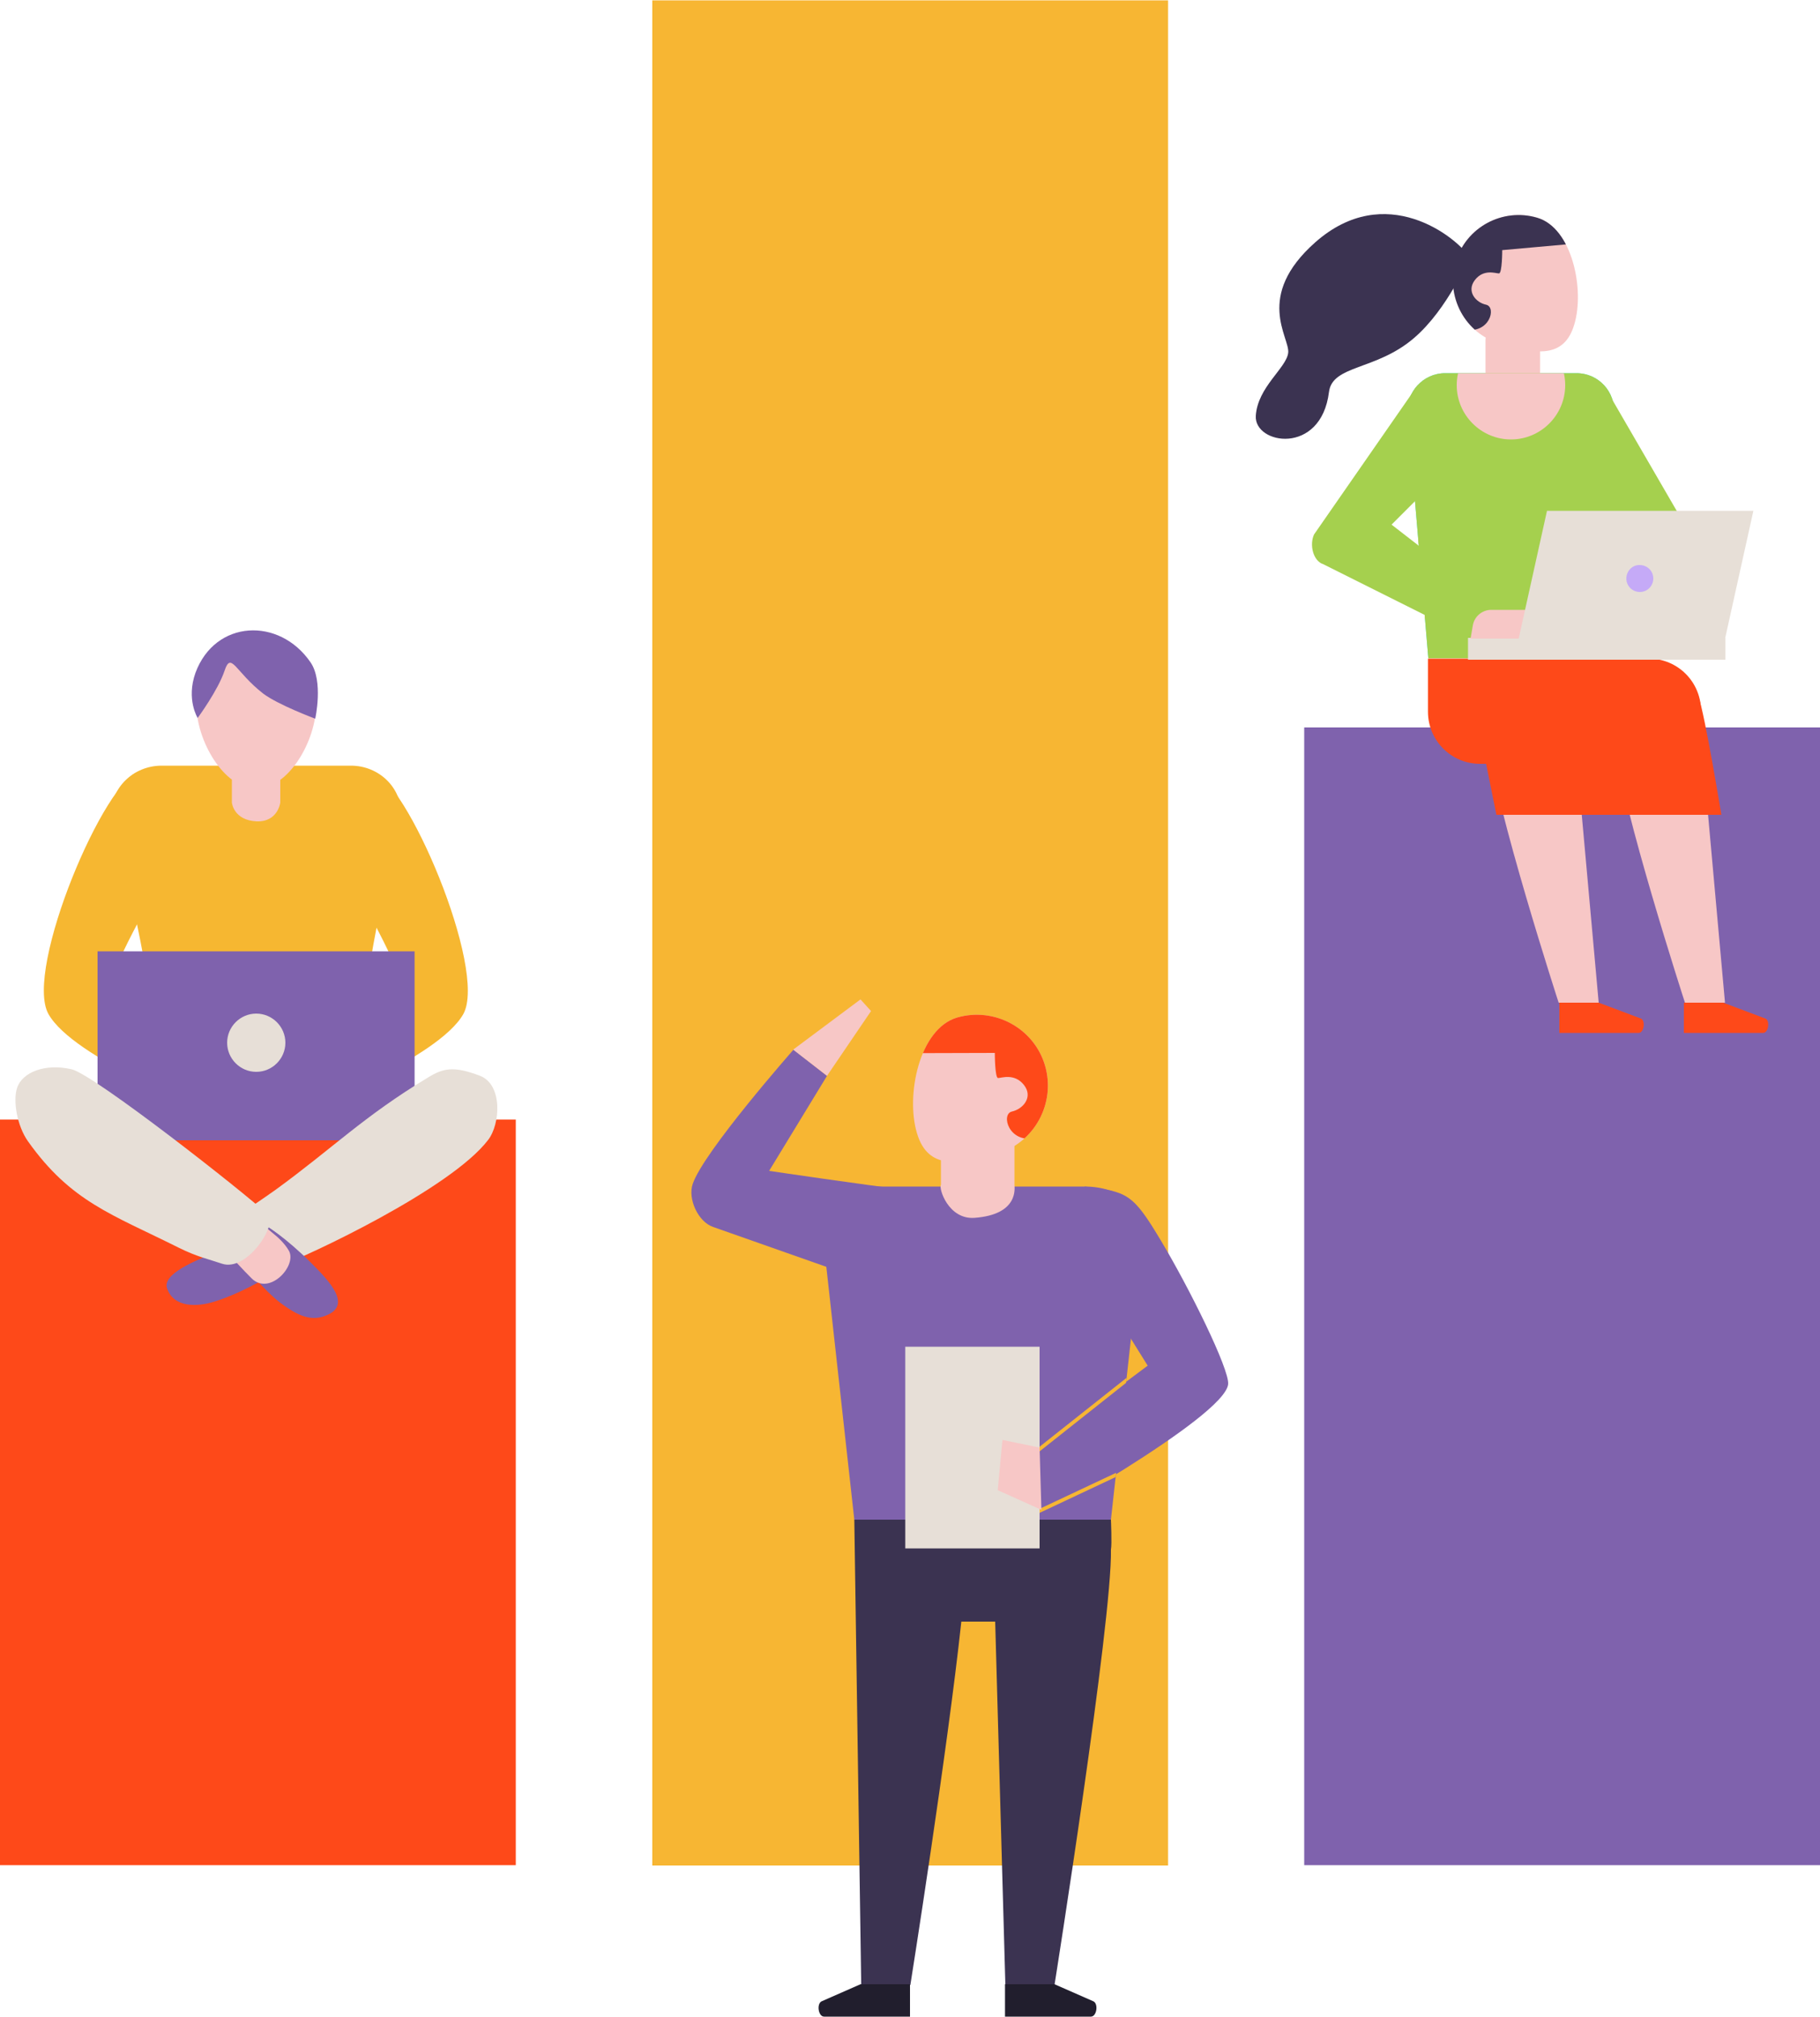 <?xml version="1.0" encoding="utf-8"?>
<!-- Generator: Adobe Illustrator 25.2.1, SVG Export Plug-In . SVG Version: 6.00 Build 0)  -->
<svg version="1.1" id="Layer_1" xmlns="http://www.w3.org/2000/svg" xmlns:xlink="http://www.w3.org/1999/xlink" x="0px" y="0px"
	 viewBox="0 0 500 554" style="enable-background:new 0 0 500 554;" xml:space="preserve">
<style type="text/css">
	.st0{fill:#FE4919;}
	.st1{fill:#F7B633;}
	.st2{fill:#7F62AD;}
	.st3{fill:#F6B731;}
	.st4{fill:#F7C7C6;}
	.st5{fill:#E7DFD7;}
	.st6{fill:#34EAD3;}
	.st7{clip-path:url(#SVGID_3_);}
	.st8{fill:#3B3351;}
	.st9{fill:#A5D04E;}
	.st10{clip-path:url(#SVGID_6_);}
	.st11{fill:#FFBA57;}
	.st12{clip-path:url(#SVGID_9_);}
	.st13{clip-path:url(#SVGID_11_);}
	.st14{fill:#C5AAF7;}
	.st15{clip-path:url(#SVGID_13_);}
	.st16{fill:#211E2D;}
	.st17{clip-path:url(#SVGID_15_);}
	.st18{clip-path:url(#SVGID_17_);}
</style>
<g>
	<g>
		<rect y="307.5" class="st0" width="141.7" height="204.8"/>
	</g>
	<g>
		<rect x="179.2" y="0.1" class="st1" width="141.7" height="512.3"/>
	</g>
	<g>
		<rect x="358.3" y="199.8" class="st2" width="141.7" height="312.5"/>
	</g>
	<g>
		<g>
			<g>
				<path class="st3" d="M38.6,211.8c-9.5,1.4-32.1,54.5-25.3,66.7s43.9,26.4,43.9,26.4l-2-20.9c0,0-25.5-10.8-23.4-17.6
					c2-6.8,16.7-32,16.7-32L38.6,211.8z"/>
			</g>
		</g>
		<g>
			<g>
				<path class="st3" d="M101.9,211.8c9.5,1.4,32.1,54.5,25.4,66.7c-6.8,12.2-43.9,26.4-43.9,26.4l2-20.9c0,0,25.5-10.8,23.4-17.6
					c-2-6.8-16.7-32-16.7-32L101.9,211.8z"/>
			</g>
		</g>
		<g>
			<g>
				<path class="st3" d="M44.4,210.3h52c7.8,0,14.1,6.2,13.8,13.7c0,0-9.9,40.5-10,54c-0.1,7.4,2.3,29.7,2.3,29.7H38.2
					c0,0,3-23.2,2.9-31C41,263.4,30.5,224,30.5,224C30.3,216.5,36.6,210.3,44.4,210.3z"/>
			</g>
		</g>
		<g>
			<g>
				<g>
					<path class="st4" d="M77,220.4c0,0-0.6,5.4-6.5,5.2c-6.4-0.3-6.8-5.2-6.8-5.2v-25.3H77V220.4z"/>
				</g>
			</g>
		</g>
		<g>
			<g>
				<g>
					<path class="st4" d="M86.8,194c0,9.1-7.3,22.6-16.4,22.6S54,203.1,54,194s7.3-16.4,16.4-16.4C79.4,177.6,86.8,185,86.8,194z"/>
				</g>
			</g>
		</g>
		<g>
			<g>
				<rect x="26.8" y="261.3" class="st2" width="87.1" height="51.9"/>
			</g>
		</g>
		<g>
			<g>
				<g>
					<path class="st5" d="M78.4,286.4c0,4.4-3.6,8-8,8s-8-3.6-8-8s3.6-8,8-8S78.4,282,78.4,286.4z"/>
				</g>
			</g>
		</g>
		<g>
			<g>
				<g>
					<path class="st2" d="M64.5,340.9c0,0-1.5,1.5-6.1,3.4c-4.7,2-13.9,5.6-12.5,9.6c1.9,5.4,8.4,5,12.7,3.7
						c9.3-2.8,19.1-9.4,19.1-9.4L64.5,340.9z"/>
				</g>
			</g>
		</g>
		<g>
			<g>
				<g>
					<path class="st5" d="M75.7,326.8c15.8-11.5,24.1-20.1,41.8-30.8c4.2-2.6,7.1-3.3,14.4-0.5c6.2,2.4,5.6,13.2,2.2,17.6
						c-10.2,13.4-49.5,31.9-57.5,34.7c-3.4,1.2-15.5-9-10.6-13.9C68.4,331.6,71.4,329.9,75.7,326.8z"/>
				</g>
			</g>
		</g>
		<g>
			<g>
				<g>
					<path class="st2" d="M68.4,349c0,0,3.9,5.1,8.3,8.6c5.4,4.1,9.1,5.5,13.4,3.5c6.3-2.9,0.5-9.1-4.4-14
						c-7.3-7.3-12.4-10.3-12.4-10.3L68.4,349z"/>
				</g>
			</g>
		</g>
		<g>
			<g>
				<path class="st2" d="M54.3,197.2c0,0,5.6-7.6,7.4-13c1.8-5.4,2.9,0.3,10.6,6.3c4.1,3.1,14.3,6.9,14.3,6.9s2.3-10.3-1.3-15.5
					c-8.6-12.5-26.2-11.7-31.6,2.9C51.1,192.1,54.3,197.2,54.3,197.2z"/>
			</g>
		</g>
		<g>
			<g>
				<g>
					<path class="st4" d="M69.2,333.9l6.7,5.6c0,0,2.3,1.9,3.5,4.1c2.2,4.1-5.4,12.4-10.3,7.5s-9.3-10.2-9.3-10.2L69.2,333.9z"/>
				</g>
			</g>
		</g>
		<g>
			<g>
				<g>
					<path class="st5" d="M49.1,342.7c-18.4-9.2-29.6-12.6-41.4-29.2c-3-4.2-4.2-11.2-3-14.7c1.4-4.3,7.7-6.8,15-5.1
						c6.2,1.5,47.4,33.8,53.9,39.9c2.8,2.6-5.7,15.8-12.6,13.5C57.5,345.9,54.1,345.2,49.1,342.7z"/>
				</g>
			</g>
		</g>
	</g>
	<g>
		<g>
			<g>
				<path class="st0" d="M453,180.9h-60.7v14.6c0,7.9,6.4,14.3,14.3,14.3H453c7.9,0,14.3-6.4,14.3-14.3v-0.3
					C467.3,187.3,460.9,180.9,453,180.9z"/>
			</g>
		</g>
		<g>
			<g>
				<g>
					<path class="st6" d="M392.4,180.8h45.3l5.7-67.1c0.5-6-4.2-11.2-10.3-11.2H397c-6,0-10.8,5.2-10.3,11.2L392.4,180.8z"/>
				</g>
			</g>
		</g>
		<g>
			<g>
				<g>
					<path class="st4" d="M412.1,106.7h7c2.2,0,4-2,4-4.5v-8.7c0-2.5-1.8-4.5-4-4.5h-7c-2.2,0-4,2-4,4.5v8.7
						C408.2,104.7,410,106.7,412.1,106.7z"/>
				</g>
			</g>
		</g>
		<g>
			<g>
				<path id="SVGID_1_" class="st4" d="M432.5,89.1c-2.8,9.6-10.8,8.1-20.4,5.3c-9.6-2.8-15-12.9-12.2-22.4
					c2.8-9.6,12.9-15,22.4-12.2C431.9,62.6,435.4,79.5,432.5,89.1z"/>
			</g>
			<g>
				<defs>
					<path id="SVGID_2_" d="M432.5,89.1c-2.8,9.6-10.8,8.1-20.4,5.3c-9.6-2.8-15-12.9-12.2-22.4c2.8-9.6,12.9-15,22.4-12.2
						C431.9,62.6,435.4,79.5,432.5,89.1z"/>
				</defs>
				<clipPath id="SVGID_3_">
					<use xlink:href="#SVGID_2_"  style="overflow:visible;"/>
				</clipPath>
				<g class="st7">
					<g>
						<path class="st8" d="M412.7,68.7c0,0,0,6.4-0.9,6.4s-4.2-1.3-6.6,1.8c-2.4,3.1,0.2,6.2,3.1,6.8c2.9,0.7,0.9,8.1-5.9,6.8
							c-6.8-1.3-9.2-17.4-5.7-23.5s14.7-13,18.7-12.5c4,0.4,37.5,10.6,37.5,10.6L412.7,68.7z"/>
					</g>
				</g>
			</g>
		</g>
		<g>
			<g>
				<g>
					<polygon class="st9" points="442.3,108.7 463.7,145.6 447,152.7 433.7,130.8 					"/>
				</g>
			</g>
		</g>
		<g>
			<g>
				<g>
					<path class="st9" d="M389.4,105.9L361,146.8c-1.3,2.8-0.3,7.3,2.6,8.2l41,20.5l5.7-9.7l-28-21.7l22.1-22.1L389.4,105.9z"/>
				</g>
			</g>
		</g>
		<g>
			<g>
				<defs>
					<path id="SVGID_4_" d="M392.4,180.8h45.3l5.7-67.1c0.5-6-4.2-11.2-10.3-11.2H397c-6,0-10.8,5.2-10.3,11.2L392.4,180.8z"/>
				</defs>
				<clipPath id="SVGID_6_">
					<use xlink:href="#SVGID_4_"  style="overflow:visible;"/>
				</clipPath>
				<g class="st10">
					<g>
						<g>
							
								<rect x="398.4" y="140.8" transform="matrix(0.697 -0.717 0.717 0.697 7.899 333.847)" class="st11" width="1" height="33.6"/>
						</g>
					</g>
				</g>
			</g>
			<g>
				<defs>
					<path id="SVGID_8_" d="M392.4,180.8h45.3l5.7-67.1c0.5-6-4.2-11.2-10.3-11.2H397c-6,0-10.8,5.2-10.3,11.2L392.4,180.8z"/>
				</defs>
				<clipPath id="SVGID_9_">
					<use xlink:href="#SVGID_8_"  style="overflow:visible;"/>
				</clipPath>
				<g class="st12">
					<g>
						<g>
							
								<rect x="392.8" y="154.6" transform="matrix(0.465 -0.885 0.885 0.465 59.696 439.21)" class="st11" width="1" height="31.2"/>
						</g>
					</g>
				</g>
			</g>
		</g>
		<g>
			<g>
				<path id="SVGID_5_" class="st9" d="M392.4,180.8h45.3l5.7-67.1c0.5-6-4.2-11.2-10.3-11.2H397c-6,0-10.8,5.2-10.3,11.2
					L392.4,180.8z"/>
			</g>
			<g>
				<defs>
					<path id="SVGID_10_" d="M392.4,180.8h45.3l5.7-67.1c0.5-6-4.2-11.2-10.3-11.2H397c-6,0-10.8,5.2-10.3,11.2L392.4,180.8z"/>
				</defs>
				<clipPath id="SVGID_11_">
					<use xlink:href="#SVGID_10_"  style="overflow:visible;"/>
				</clipPath>
				<g class="st13">
					<g>
						<g>
							<path class="st4" d="M430,105.8c0,8.2-6.7,14.9-14.9,14.9c-8.2,0-14.9-6.7-14.9-14.9s6.7-14.9,14.9-14.9
								C423.4,90.9,430,97.6,430,105.8z"/>
						</g>
					</g>
				</g>
			</g>
		</g>
		<g>
			<g>
				<g>
					<rect x="403.3" y="175.2" class="st5" width="70.7" height="6"/>
				</g>
			</g>
		</g>
		<g>
			<g>
				<g>
					<path class="st4" d="M404,175.4h18l1.3-7.9h-13.6c-2.5,0-4.7,1.8-5.1,4.4L404,175.4z"/>
				</g>
			</g>
		</g>
		<g>
			<g>
				<g>
					<polygon class="st5" points="417.2,175.5 473.9,175.5 481.7,140.3 425,140.3 					"/>
				</g>
			</g>
		</g>
		<g>
			<g>
				<path class="st14" d="M446.8,158.9c0,2.1,1.7,3.7,3.7,3.7c2.1,0,3.7-1.7,3.7-3.7c0-2.1-1.7-3.7-3.7-3.7
					C448.5,155.1,446.8,156.8,446.8,158.9z"/>
			</g>
		</g>
		<g>
			<g>
				<g>
					<path class="st4" d="M466.4,192.2l7.5,83.2h-11c0,0-17.6-54.2-19.3-71.7s11-14.5,11-14.5L466.4,192.2z"/>
				</g>
			</g>
		</g>
		<g>
			<g>
				<g>
					<path class="st4" d="M431.7,192.2l7.5,83.2h-11c0,0-17.6-54.2-19.3-71.7c-1.8-17.6,11-14.5,11-14.5L431.7,192.2z"/>
				</g>
			</g>
		</g>
		<g>
			<g>
				<path class="st0" d="M439.2,275.4h-10.8v8.3h21.8c1.4,0,1.9-3.2,0.7-3.9L439.2,275.4z"/>
			</g>
		</g>
		<g>
			<g>
				<path class="st0" d="M473.4,275.4h-10.8v8.3h21.8c1.4,0,1.9-3.2,0.7-3.9L473.4,275.4z"/>
			</g>
		</g>
		<g>
			<g>
				<path class="st0" d="M401.6,183.3l56.4,0.3c0,0,6.7,1.9,8.6,7.6c1.9,5.7,6.3,32.6,6.3,32.6h-61.8l-4.1-20.3L401.6,183.3z"/>
			</g>
		</g>
	</g>
	<g>
		<g>
			<g>
				<path class="st8" d="M305.2,417.4h-70.5l1.9,127.8h13.5c0,0,10.2-64.3,14-99.8h9.3l2.8,99.8h13.5c0,0,15.9-100.2,15.5-119.6
					C305.5,424.2,305.2,417.4,305.2,417.4z"/>
			</g>
		</g>
		<g>
			<g>
				<path class="st2" d="M305.2,417.4h-70.5l-8.8-79.5c-0.8-6.5,6.6-12,16-12H298c9.4,0,16.8,5.6,16,12L305.2,417.4z"/>
			</g>
		</g>
		<g>
			<g>
				<path class="st4" d="M278.7,325.4v-11.7c0-2.7-4-2.4-6.3-2.4h-7.6c-2.4,0-6.3,2.2-6.3,4.8v9.3c-0.7,0.9,2,9.6,9.2,9.1
					C280,333.6,278.7,326.2,278.7,325.4z"/>
			</g>
		</g>
		<g>
			<g>
				<path id="SVGID_7_" class="st4" d="M251.9,311.2c3,10.3,11.7,8.7,22,5.7s16.2-13.9,13.2-24.2s-13.9-16.2-24.2-13.2
					C252.5,282.6,248.8,300.9,251.9,311.2z"/>
			</g>
			<g>
				<defs>
					<path id="SVGID_12_" d="M251.9,311.2c3,10.3,11.7,8.7,22,5.7s16.2-13.9,13.2-24.2s-13.9-16.2-24.2-13.2
						C252.5,282.6,248.8,300.9,251.9,311.2z"/>
				</defs>
				<clipPath id="SVGID_13_">
					<use xlink:href="#SVGID_12_"  style="overflow:visible;"/>
				</clipPath>
				<g class="st15">
					<g>
						<path class="st0" d="M273.3,289.2c0,0,0,6.9,0.9,6.9s4.5-1.4,7.1,1.9s-0.2,6.6-3.3,7.3c-3.1,0.7-0.9,8.8,6.4,7.3
							c7.3-1.4,10-18.7,6.2-25.4c-3.8-6.6-15.9-14-20.1-13.5c-4.3,0.5-32.4,15.6-32.4,15.6L273.3,289.2z"/>
					</g>
				</g>
			</g>
		</g>
		<g>
			<g>
				<path class="st2" d="M243.9,353.9l-48-16.9c-4.1-1.4-7-7.7-5.6-11.8c3-8.9,27.7-36.9,27.7-36.9l9.2,7.2l-15.9,26.1
					c0,0,27.7,4.1,36.9,5.1c4.1,0.5,0.5,17.4,0.5,17.4L243.9,353.9z"/>
			</g>
		</g>
		<g>
			<g>
				<path class="st16" d="M289.7,545h-13.6v8.9h23.6c1.6,0,2.1-3.5,0.7-4.2L289.7,545z"/>
			</g>
		</g>
		<g>
			<g>
				<path class="st16" d="M236.4,545H250v8.9h-23.6c-1.6,0-2.1-3.5-0.7-4.2L236.4,545z"/>
			</g>
		</g>
		<g>
			<g>
				<polygon class="st4" points="217.9,288.3 236.4,274.5 239.3,277.7 227.2,295.5 				"/>
			</g>
		</g>
		<g>
			<g>
				<path class="st2" d="M298,325.9c11.7,1.4,13.2,1.9,20.9,14.8c7.7,12.8,18.9,35.4,18.5,39.5c-1,9.2-55.9,39.5-55.9,39.5
					l-2.6-17.4l36.4-27.2l-18.5-29.7L298,325.9z"/>
			</g>
		</g>
		<g>
			<g>
				<defs>
					<path id="SVGID_14_" d="M305.2,417.4h-70.5l-8.8-79.5c-0.8-6.5,6.6-12,16-12H298c9.4,0,16.8,5.6,16,12L305.2,417.4z"/>
				</defs>
				<clipPath id="SVGID_15_">
					<use xlink:href="#SVGID_14_"  style="overflow:visible;"/>
				</clipPath>
				<g class="st17">
					<g>
						
							<rect x="281" y="387.7" transform="matrix(0.784 -0.621 0.621 0.784 -176.73 268.912)" class="st1" width="33.4" height="1"/>
					</g>
				</g>
			</g>
			<g>
				<defs>
					<path id="SVGID_16_" d="M305.2,417.4h-70.5l-8.8-79.5c-0.8-6.5,6.6-12,16-12H298c9.4,0,16.8,5.6,16,12L305.2,417.4z"/>
				</defs>
				<clipPath id="SVGID_17_">
					<use xlink:href="#SVGID_16_"  style="overflow:visible;"/>
				</clipPath>
				<g class="st18">
					<g>
						
							<rect x="282.2" y="408.1" transform="matrix(0.905 -0.426 0.426 0.905 -145.49 166.185)" class="st1" width="33.7" height="1"/>
					</g>
				</g>
			</g>
		</g>
		<g>
			<g>
				<rect x="248.7" y="369.9" class="st5" width="36.9" height="55.4"/>
			</g>
		</g>
		<g>
			<g>
				<polygon class="st4" points="285.6,397.6 286.1,414.7 274.1,409.3 275.4,395.5 				"/>
			</g>
		</g>
	</g>
	<g>
		<path class="st8" d="M403.7,70.6c-3.7-5.6-23.1-21-42.3-4.1c-16.9,14.9-7,26.2-7.5,30.4c-0.5,4.2-8.4,9.4-8.9,17.3
			s17.9,11,20.1-6.5c0.9-7.5,12.9-5.9,23.3-14.8C397.8,84.9,403.7,70.6,403.7,70.6z"/>
	</g>
</g>
</svg>
